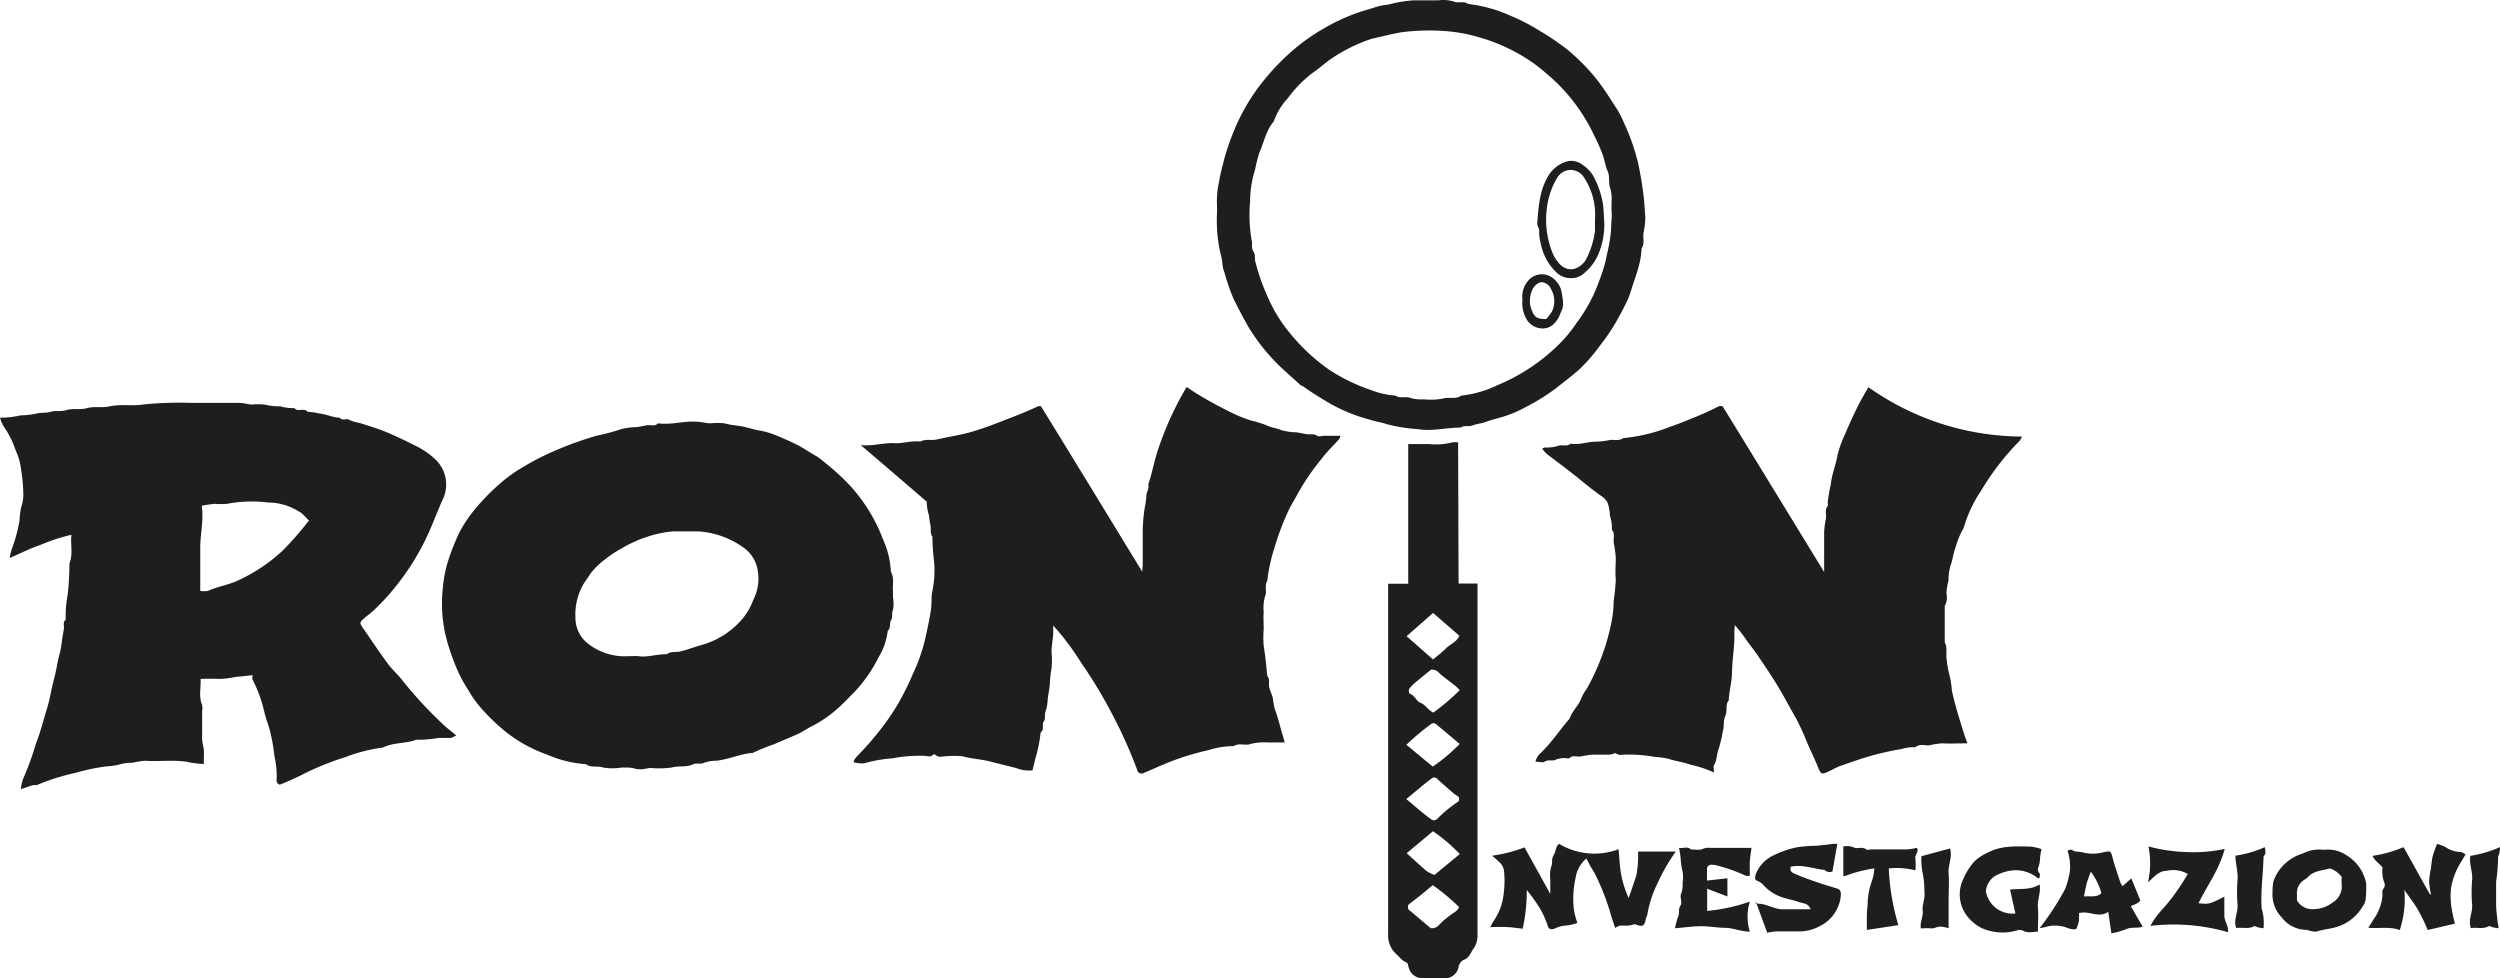 <svg xmlns="http://www.w3.org/2000/svg" viewBox="0 0 322.23 126.11"><defs><style>.cls-1{fill:#1e1e1c;}</style></defs><g id="Livello_2" data-name="Livello 2"><g id="Livello_1-2" data-name="Livello 1"><g id="Livello_2-2" data-name="Livello 2"><g id="Livello_1-2-2" data-name="Livello 1-2"><path class="cls-1" d="M58.8,94.78a2.31,2.31,0,0,1-.69.33H56.55a15.7,15.7,0,0,1-2.9.24c-1.38.52-2.93.32-4.28,1a21,21,0,0,0-4.89,1.25,35.37,35.37,0,0,0-5.24,2.1c-1,.53-2.09,1-3.17,1.44a.59.59,0,0,1-.41-.7,12.12,12.12,0,0,0-.29-3,24.05,24.05,0,0,0-.49-2.9c-.2-.94-.6-1.84-.81-2.78a17.66,17.66,0,0,0-1.52-4.17c-.07-.13,0-.31,0-.57-.73.08-1.44.18-2.15.22a11.5,11.5,0,0,1-2.18.27,23.42,23.42,0,0,0-2.37,0c.08,1.12-.27,2.24.2,3.34a2.37,2.37,0,0,1,0,.84v3.48c0,.49.18,1,.22,1.46s0,1,0,1.44v.4a13.18,13.18,0,0,1-1.65-.17c-2-.46-4-.09-6-.25a14.09,14.09,0,0,0-1.58.27,5.26,5.26,0,0,0-1.48.17,8.54,8.54,0,0,1-1.81.29,26.07,26.07,0,0,0-4,.83,28.2,28.2,0,0,0-5,1.58c-.7-.08-1.28.34-2.06.51A5.36,5.36,0,0,1,3,100.34a35.94,35.94,0,0,0,1.63-4.49C5.19,94.44,5.55,93,6,91.51c.35-1.07.53-2.18.79-3.28.15-.65.33-1.3.47-2s.24-1.32.44-2A13.5,13.5,0,0,0,8,82.43c.07-.45.16-.89.23-1.34s-.17-.88.24-1.22v-.12a14.43,14.43,0,0,1,.26-3.14,38.14,38.14,0,0,0,.22-4c.49-1.18.11-2.4.26-3.68a23.09,23.09,0,0,0-4.07,1.34c-1.29.42-2.51,1.06-3.89,1.65a7.93,7.93,0,0,1,.27-1.17,19.44,19.44,0,0,0,1-3.68,9.26,9.26,0,0,1,.24-1.81A4.93,4.93,0,0,0,3,63.43a21.73,21.73,0,0,0-.28-2.9A8.17,8.17,0,0,0,2,58,11.71,11.71,0,0,0,.5,55,5.06,5.06,0,0,1,0,53.84a11.75,11.75,0,0,0,2.64-.3,10.57,10.57,0,0,0,1.94-.21c.65-.19,1.33-.06,1.94-.25s1.41,0,2.06-.23c.89-.25,1.81,0,2.66-.25s2,0,2.9-.23c1.49-.31,3,0,4.46-.25a46.76,46.76,0,0,1,6.15-.19c2,0,4.08,0,6.12,0,.53,0,1.05.18,1.58.22a7.77,7.77,0,0,1,1.67,0,8,8,0,0,0,2,.22,5.91,5.91,0,0,0,1.82.23c.46.57,1.26-.1,1.72.48a9,9,0,0,1,1.46.21c.92.08,1.75.53,2.67.55.34.47.88,0,1.31.31a4.81,4.81,0,0,0,1.28.37c1.09.36,2.2.68,3.26,1.11,1.3.54,2.57,1.14,3.82,1.78a10.25,10.25,0,0,1,2.8,1.94A4.48,4.48,0,0,1,57,64.52c-.93,2.09-1.67,4.27-2.81,6.28a29.65,29.65,0,0,1-2.35,3.7,30.45,30.45,0,0,1-3.72,4.22c-.43.39-.91.72-1.34,1.11s-.39.53-.08,1c1.08,1.55,2.12,3.13,3.24,4.65.55.76,1.27,1.39,1.85,2.12a53.69,53.69,0,0,0,5.1,5.56C57.44,93.71,58.1,94.2,58.8,94.78ZM26,65.19c.29,1.86-.2,3.65-.19,5.46s0,3.65,0,5.51a2.8,2.8,0,0,0,1,0c1.22-.55,2.56-.75,3.77-1.3A21.75,21.75,0,0,0,36.4,71a41.08,41.08,0,0,0,3.42-3.91c-.32-.33-.62-.64-.93-.93a3,3,0,0,0-.38-.24,7.51,7.51,0,0,0-3.94-1.15,17.14,17.14,0,0,0-5.3.17,10,10,0,0,1-1.55,0A13.42,13.42,0,0,0,26,65.19Z"/><path class="cls-1" d="M240.82,49.9a34.43,34.43,0,0,0,19.79,6.37,2.43,2.43,0,0,1-.28.53,34.09,34.09,0,0,0-5,6.47,17,17,0,0,0-2.23,4.78,10.28,10.28,0,0,0-1,2.37c-.33.79-.38,1.66-.69,2.47a6.66,6.66,0,0,0-.26,1.93,8.25,8.25,0,0,0-.27,1.7,2.17,2.17,0,0,1-.22,1.58v4.68c.4.73.11,1.54.26,2.29a13.8,13.8,0,0,0,.42,2.22,12.2,12.2,0,0,1,.24,1.7c.4,1.9,1,3.75,1.57,5.59.12.38.27.76.43,1.23-1.15,0-2.22.06-3.28,0a12.18,12.18,0,0,0-1.71.27c-.56,0-1.18-.23-1.7.23a5.59,5.59,0,0,0-1.82.24,36.65,36.65,0,0,0-3.74.82c-1.39.39-2.76.87-4.12,1.35-.55.2-1.07.51-1.6.76-.83.38-.93.29-1.28-.59-.43-1.06-.93-2.09-1.39-3.14a32.41,32.41,0,0,0-1.48-3.23c-.85-1.45-1.6-2.94-2.49-4.37-.74-1.19-1.51-2.34-2.29-3.49-.57-.86-1.23-1.64-1.81-2.49-.35-.51-.76-1-1.25-1.6a8.91,8.91,0,0,0-.08.89c.08,1.69-.27,3.36-.29,5.06,0,1.24-.37,2.49-.43,3.76-.48.57-.13,1.32-.44,2s-.11,1.3-.31,1.91a19.68,19.68,0,0,1-.53,2.3c-.3.69-.21,1.48-.62,2.14-.13.19,0,.53,0,.94a14.48,14.48,0,0,0-3-1c-.94-.34-2-.47-2.92-.78a10.85,10.85,0,0,0-1.7-.23,19.33,19.33,0,0,0-4.09-.29,1.14,1.14,0,0,1-.9-.15c-.15-.11-.54.14-.82.15h-2.28a14.3,14.3,0,0,0-1.46.23c-.49.09-1-.22-1.48.22-.08.08-.3,0-.46,0a3,3,0,0,0-1.35.22c-.39.19-.89-.08-1.35.23-.28.18-.78,0-1.2,0a2.07,2.07,0,0,1,.67-1.11c1.41-1.35,2.48-3,3.74-4.45.32-1,1.21-1.7,1.54-2.72a7.24,7.24,0,0,1,.69-1.16A30,30,0,0,0,207,83a29.35,29.35,0,0,0,.73-2.94,14.69,14.69,0,0,0,.26-2.65,23.56,23.56,0,0,0,.27-2.78c-.09-.91,0-1.84,0-2.76A13.93,13.93,0,0,0,208,70c-.08-.6.2-1.19-.24-1.7a5.14,5.14,0,0,0-.25-1.82,6.44,6.44,0,0,0-.26-1.57,2,2,0,0,0-.73-.89c-1.14-.79-2.21-1.66-3.27-2.54-1.27-1-2.61-2-3.92-3a5.81,5.81,0,0,1-.56-.65c.19-.08.28-.15.38-.15a4.94,4.94,0,0,0,1.71-.22c.47-.19,1.09.15,1.57-.27h.12c1.1.18,2.16-.3,3.26-.26a10.84,10.84,0,0,0,1.7-.22c.57-.06,1.17.15,1.7-.24a22.1,22.1,0,0,0,6-1.44c.87-.3,1.74-.63,2.6-1a39.26,39.26,0,0,0,3.75-1.67c.13-.07.32,0,.47,0,4.31,7,8.63,14.09,13.09,21.37V68.5a12.18,12.18,0,0,1,.23-1.7c.08-.53-.19-1.1.23-1.59.07-.09,0-.31,0-.47a20.8,20.8,0,0,1,.4-2.34c.12-1.22.6-2.33.82-3.52a11.85,11.85,0,0,1,.75-2.32c.59-1.4,1.21-2.78,1.88-4.14C239.83,51.59,240.32,50.8,240.82,49.9Z"/><path class="cls-1" d="M110,98.24a2.67,2.67,0,0,1,.2-.46c.82-.91,1.69-1.76,2.45-2.72a32.39,32.39,0,0,0,3-4.17,34.7,34.7,0,0,0,2-4,22.5,22.5,0,0,0,1.59-4.5c.28-1.26.55-2.51.75-3.78.13-.86,0-1.74.21-2.54a13.08,13.08,0,0,0,.19-3.75,27.44,27.44,0,0,1-.21-3.14c-.34-.49-.14-1.07-.27-1.58s-.11-1-.25-1.45a5.31,5.31,0,0,1-.21-1.49c-2.78-2.39-5.57-4.79-8.5-7.29,1.55.16,2.91-.32,4.33-.25,1.12.06,2.24-.35,3.38-.21.65-.37,1.39-.11,2.06-.26,1.6-.37,3.23-.59,4.82-1.08,1.78-.54,3.49-1.24,5.22-1.91,1-.39,2.05-.83,3.05-1.3a1.09,1.09,0,0,1,.36,0c4.32,7,8.63,14.09,13.06,21.34,0-.48.06-.74.06-1V68.62a19.71,19.71,0,0,1,.27-3.25,9,9,0,0,0,.2-1.47c0-.5.4-.93.24-1.46.51-1.48.76-3,1.27-4.51a41.76,41.76,0,0,1,2.81-6.52q.39-.73.87-1.53l1,.67a53,53,0,0,0,5.29,2.88,19.75,19.75,0,0,0,2,.77,14.6,14.6,0,0,1,1.92.58c.64.34,1.35.38,2,.66a7.37,7.37,0,0,0,1.92.28c.45.07.89.17,1.34.24s.91-.09,1.36.21c.22.15.62,0,.94,0h2.06a1.28,1.28,0,0,1-.17.42c-.75.85-1.59,1.64-2.27,2.55a31.15,31.15,0,0,0-3.07,4.48c-.4.8-.92,1.54-1.27,2.36a34.23,34.23,0,0,0-1.75,4.68,21.34,21.34,0,0,0-.9,4.18c-.42.65,0,1.45-.29,2a5.62,5.62,0,0,0-.18,2.08c-.06.71,0,1.44,0,2.16a13,13,0,0,0,0,2.16c.21,1.29.34,2.58.46,3.88.4.43.14,1,.25,1.46s.34.9.46,1.36a14.39,14.39,0,0,0,.26,1.46c.42,1.08.66,2.2,1,3.3.09.28.16.58.27,1H163.5a7.16,7.16,0,0,0-2.31.19c-.66.27-1.48-.18-2.17.28a10.7,10.7,0,0,0-3.27.52A33.15,33.15,0,0,0,150,98.52c-.85.35-1.69.75-2.55,1.09a.57.57,0,0,1-.8-.17.58.58,0,0,1-.09-.25,60.16,60.16,0,0,0-3.49-7.67,59.23,59.23,0,0,0-3.65-6c-.64-1-1.3-2-2-2.89-.48-.65-1-1.25-1.67-2v1.09c-.06.73-.19,1.45-.22,2.18a12.29,12.29,0,0,1,0,2.27,13.43,13.43,0,0,0-.21,2c-.07.65-.19,1.3-.28,1.94a5.49,5.49,0,0,1-.23,1.45c-.24.49,0,1.07-.28,1.43s.13,1.07-.4,1.41a18.55,18.55,0,0,1-.73,3.54c-.07.44-.21.87-.32,1.35A4.2,4.2,0,0,1,131,99l-3.48-.87c-1.14-.29-2.31-.32-3.45-.65a11,11,0,0,0-2.15,0c-.45,0-1,.22-1.35-.2a.34.34,0,0,0-.31,0c-.3.34-.69.18-1,.15a18,18,0,0,0-4.21.31,17.63,17.63,0,0,0-3.68.65A4.27,4.27,0,0,1,110,98.24Z"/><path class="cls-1" d="M115.1,76.27v.78a4,4,0,0,1,0,1.54c-.22.47,0,1-.24,1.34s0,1-.44,1.38a8.38,8.38,0,0,1-1.21,3.46,18,18,0,0,1-3.12,4.46c-.62.62-1.22,1.27-1.87,1.86a15.91,15.91,0,0,1-3.72,2.59c-.63.31-1.2.76-1.84,1-.94.43-1.91.81-2.85,1.23A27.52,27.52,0,0,0,97,97.05c-1.59.11-3,.81-4.63,1a5.13,5.13,0,0,0-1.56.24c-.52.29-1,0-1.48.22-.86.42-1.8.16-2.7.41a12.44,12.44,0,0,1-2.86.06l-.56.1a3.07,3.07,0,0,1-1.35,0,3.39,3.39,0,0,0-.89-.15h-.84a7.31,7.31,0,0,1-2.38,0c-.75-.27-1.56.08-2.22-.43a15.17,15.17,0,0,1-5-1.23,18.68,18.68,0,0,1-5.19-2.82A27.22,27.22,0,0,1,62,91.26a15.16,15.16,0,0,1-1.7-2.41,17.17,17.17,0,0,1-1.19-2.14,28.31,28.31,0,0,1-1.64-4.66,18,18,0,0,1-.4-6.16,16.17,16.17,0,0,1,.82-4,33.69,33.69,0,0,1,1.28-3.19,18.74,18.74,0,0,1,1.57-2.47,27.4,27.4,0,0,1,3.67-3.87,18.6,18.6,0,0,1,2.94-2.12,31.76,31.76,0,0,1,3.84-2,44.71,44.71,0,0,1,5.74-2.09,26.11,26.11,0,0,0,3.23-.87,9.51,9.51,0,0,1,1.92-.23c.45-.07.89-.16,1.34-.24s1,.21,1.34-.23H85c1.58.18,3.12-.33,4.69-.23.61,0,1.22.18,1.83.22a8.62,8.62,0,0,1,1.9,0c.77.23,1.57.26,2.34.41s1.51.44,2.31.54a10.48,10.48,0,0,1,2.32.75c.85.35,1.7.72,2.52,1.15s1.6,1,2.41,1.43a11.13,11.13,0,0,1,1.08.84,29.34,29.34,0,0,1,3.13,2.87,21.47,21.47,0,0,1,4.3,7,11.38,11.38,0,0,1,1,4.13C115.32,74.57,115,75.54,115.1,76.27ZM82.24,84.56c1.07.23,2.37-.26,3.7-.24.56-.41,1.25-.21,1.87-.38.9-.24,1.77-.57,2.67-.82a10.66,10.66,0,0,0,4.78-2.88A8.12,8.12,0,0,0,97.1,77.3a6,6,0,0,0,.52-4A4.44,4.44,0,0,0,96,70.7a11.25,11.25,0,0,0-6-2.21H87a10.93,10.93,0,0,0-1.71.2,16.59,16.59,0,0,0-5.18,2,13.3,13.3,0,0,0-2,1.32,9.11,9.11,0,0,0-2,1.92c-.3.48-.64.93-.94,1.41a7.86,7.86,0,0,0-1,4.27,4.22,4.22,0,0,0,1.55,3.3,7.83,7.83,0,0,0,4.46,1.68C80.85,84.59,81.41,84.56,82.24,84.56Z"/><path class="cls-1" d="M156.86,27.51a8.34,8.34,0,0,0,0-1,11.38,11.38,0,0,1,.28-3.13c.13-.95.42-1.9.64-2.84a33.24,33.24,0,0,1,1.4-4,25.46,25.46,0,0,1,3.48-5.88,29.85,29.85,0,0,1,4.2-4.36,25.08,25.08,0,0,1,3.8-2.65,24.43,24.43,0,0,1,5.81-2.47c.47-.14.92-.31,1.39-.42s1-.13,1.45-.26a15.22,15.22,0,0,1,3-.46c1,0,2.07,0,3.11,0a4.68,4.68,0,0,1,2,.17c.54.26,1.25-.14,1.8.3a18.31,18.31,0,0,1,5.52,1.54A25,25,0,0,1,198.5,4a28.65,28.65,0,0,1,2.55,1.67,15.37,15.37,0,0,1,1.79,1.43,25.1,25.1,0,0,1,3.22,3.46c.75,1,1.46,2.11,2.15,3.19a12,12,0,0,1,1.07,2,27.89,27.89,0,0,1,1.85,5.24,43.68,43.68,0,0,1,.73,4.39c.1.88.14,1.77.21,2.66a10.84,10.84,0,0,1-.25,2.06c-.07.65.19,1.34-.24,1.94-.05,2-.9,3.86-1.46,5.76a10.61,10.61,0,0,1-.71,1.62c-.24.5-.51,1-.78,1.48a24.33,24.33,0,0,1-2.36,3.58,22.36,22.36,0,0,1-2.66,3.09c-1,.88-2.08,1.7-3.13,2.53a26.19,26.19,0,0,1-3.74,2.32,15.77,15.77,0,0,1-3.69,1.49c-.54.15-1.08.29-1.6.49s-1.09.21-1.62.43-1.08-.06-1.56.28c-1.85,0-3.71.52-5.54.2a20.84,20.84,0,0,1-4-.64c-.57-.21-1.22-.3-1.84-.48s-1.14-.31-1.71-.51a21.28,21.28,0,0,1-4.43-2.07c-.93-.57-1.86-1.13-2.73-1.78-.12-.08-.29-.1-.4-.2-1.3-1.21-2.69-2.34-3.86-3.67a24.62,24.62,0,0,1-2.87-3.86c-.65-1.13-1.24-2.29-1.83-3.45a24.46,24.46,0,0,1-1.24-3.55,3.66,3.66,0,0,1-.27-1.22,6.32,6.32,0,0,0-.24-1.21A19,19,0,0,1,156.86,27.51Zm50.88-.1c-.13-.94.17-2.08-.22-3.21-.22-.67,0-1.5-.31-2.15s-.39-1.51-.68-2.23a23,23,0,0,0-1-2.24,23.25,23.25,0,0,0-4.84-6.87c-.59-.57-1.2-1.11-1.84-1.63a20,20,0,0,0-3.28-2.24,23.13,23.13,0,0,0-5.13-2.09A20.71,20.71,0,0,0,186.23,4a28.5,28.5,0,0,0-5.54.15c-1.31.22-2.58.57-3.87.84a21.55,21.55,0,0,0-5.27,2.6c-.79.55-1.5,1.22-2.29,1.75A15.55,15.55,0,0,0,166,12.65a8.58,8.58,0,0,0-1.82,3c-1,1.17-1.26,2.68-1.85,4a18.14,18.14,0,0,0-.55,2.17,13.69,13.69,0,0,0-.65,4.16,19.06,19.06,0,0,0,.21,5.06c.12.43-.1.89.21,1.36s.13.87.25,1.32a27.36,27.36,0,0,0,1.5,4.33,19.61,19.61,0,0,0,3.1,5.06,24.82,24.82,0,0,0,5,4.6,23.71,23.71,0,0,0,5.29,2.56,10.88,10.88,0,0,0,3.18.72c.56.42,1.25.07,1.81.27a5.14,5.14,0,0,0,1.83.21,8.59,8.59,0,0,0,2.48-.1c.79-.24,1.65.14,2.36-.38A14.11,14.11,0,0,0,193,49.65a24.62,24.62,0,0,0,7.66-5,17.72,17.72,0,0,0,2.53-3,21,21,0,0,0,2-3.23,24.66,24.66,0,0,0,1.17-2.87,17.56,17.56,0,0,0,.64-2.14c.14-.78.36-1.53.47-2.33a13.66,13.66,0,0,0,.21-2.3A10.66,10.66,0,0,0,207.74,27.41Z"/><path class="cls-1" d="M188,75.21h2.44v45.23a3,3,0,0,1-.51,1.83c-.38.5-.53,1.18-1.25,1.44a1.24,1.24,0,0,0-.69,1,1.82,1.82,0,0,1-2,1.38h-2.52a1.86,1.86,0,0,1-1.92-1.45c-.07-.23-.06-.51-.29-.6-.58-.22-.9-.73-1.34-1.11a3.17,3.17,0,0,1-1-2.45V75.24h2.59v-18h2.69a8.65,8.65,0,0,0,3-.22,2.3,2.3,0,0,1,.74,0ZM184.71,79l-3.41,3,3.41,3c.6-.51,1.19-.94,1.7-1.46s1.35-.77,1.69-1.6Zm-3.44,24,1.74,1.46c.42.34.83.69,1.26,1s.63.42,1.06,0a16.6,16.6,0,0,1,2.6-2.12.5.5,0,0,0,0-.7,4.92,4.92,0,0,1-.56-.37c-.71-.61-1.41-1.22-2.1-1.86a.53.53,0,0,0-.73-.09c-1.11.83-2.16,1.77-3.25,2.64Zm6.88,7.08a21.54,21.54,0,0,0-3.45-2.94l-3.39,2.83c.9.81,1.72,1.59,2.59,2.32a4.6,4.6,0,0,0,1,.48Zm-3.44-18.2a29.09,29.09,0,0,0,3.44-2.93c-.22-.21-.37-.39-.54-.53-.72-.58-1.49-1.1-2.16-1.72a1.18,1.18,0,0,0-1-.39c-.73.6-1.37,1.11-2,1.64a4.83,4.83,0,0,0-.83.86.73.73,0,0,0,.07.6c.67.2.87,1,1.43,1.19s.93.92,1.61,1.24Zm3.42,4-3-2.52a.52.52,0,0,0-.72,0h0A30.44,30.44,0,0,0,181.27,96l3.4,2.81a23.18,23.18,0,0,0,3.48-2.93Zm-3.73,23.75a1.16,1.16,0,0,0,1-.33,11.43,11.43,0,0,1,1.67-1.44c.37-.27.79-.45,1-.94a26.31,26.31,0,0,0-3.4-2.83c-1,.84-2,1.66-3,2.4a.49.49,0,0,0-.16.6c0,.17.24.3.39.43Z"/><path class="cls-1" d="M192.31,110.29a18.42,18.42,0,0,0,4.19-1.07l3.32,6V113.4a4.32,4.32,0,0,1,.1-1.64c.24-.51,0-1,.34-1.55s.18-1,.68-1.45a8.88,8.88,0,0,0,7.68.7c.11,1.14.14,2.22.34,3.28a13.61,13.61,0,0,0,.95,3c.42-1.11.7-2,1-2.91a13.16,13.16,0,0,0,.22-3.07H216a23,23,0,0,0-2.35,4.08,14.21,14.21,0,0,0-1.3,3.9c0,.25-.18.49-.23.74-.15.84-.38,1-1.15.73a.64.64,0,0,0-.6,0,2.81,2.81,0,0,1-1,.09h-.59a2.85,2.85,0,0,0-.6.31c-.21-.63-.4-1.21-.58-1.8a29.45,29.45,0,0,0-2.12-5.36,15.49,15.49,0,0,1-1-1.8,4,4,0,0,0-1.39,2.47,12,12,0,0,0-.23,4.09,8,8,0,0,0,.46,1.74,5.71,5.71,0,0,1-1.78.37,3.87,3.87,0,0,0-1.15.37c-.5.17-.78.08-.91-.39a11.19,11.19,0,0,0-1.69-3.25c-.25-.38-.53-.74-1-1.34a22.71,22.71,0,0,1-.53,5c-.63-.08-1.29-.18-2-.22s-1.35,0-2.18,0a8.37,8.37,0,0,1,.58-1,7.47,7.47,0,0,0,1-2.36,13.16,13.16,0,0,0,.2-3.86,1.88,1.88,0,0,0-.46-1A14.13,14.13,0,0,0,192.31,110.29Z"/><path class="cls-1" d="M226.41,116.48c1.21-.07,2.19.72,3.34.72h3.62c-.25-.8-1-.75-1.53-.94-.84-.3-1.75-.42-2.56-.77a5.72,5.72,0,0,1-1.87-1.28,2.06,2.06,0,0,0-.82-.64c-.46-.16-.44-.42-.24-1a4.48,4.48,0,0,1,2.34-2.37,12.83,12.83,0,0,1,2.95-1,19.76,19.76,0,0,1,2.55-.19l2.06-.24h.57c-.22,1.21-.42,2.36-.63,3.55a.86.86,0,0,1-1-.19c-1.44-.14-2.84-.74-4.37-.42-.13.47,0,.7.53.92,1,.44,2.06.81,3.11,1.17.77.27,1.56.48,2.33.73a.63.63,0,0,1,.48.59,4.16,4.16,0,0,1-.42,1.87,4.66,4.66,0,0,1-2.23,2.34,5.43,5.43,0,0,1-2.7.72h-3a11.2,11.2,0,0,0-1.14.17Z"/><path class="cls-1" d="M307.09,111.81c-.38-.5-1-.81-1.29-1.5a15.87,15.87,0,0,0,4-1.12c1.16,2.08,2.27,4.08,3.39,6.07h.15a10,10,0,0,1-.25-1.64,9.39,9.39,0,0,1,.22-1.58c.08-.57.12-1.14.25-1.7a15.48,15.48,0,0,1,.56-1.57,8.44,8.44,0,0,1,1,.35,3.53,3.53,0,0,0,2,.69c.22,0,.46.2.68.31-.39.67-.83,1.32-1.15,2a9.27,9.27,0,0,0-.71,2.22,9.56,9.56,0,0,0,0,2.39,22.72,22.72,0,0,0,.48,2.32l-3.51.82a24.07,24.07,0,0,0-1.28-2.66c-.5-.82-1.09-1.57-1.73-2.52a12.86,12.86,0,0,1-.59,5.19c-1.27-.48-2.61-.18-4.06-.3.32-.5.57-.9.83-1.29a6.14,6.14,0,0,0,1-2.84c0-.34-.11-.68.2-1a.87.87,0,0,0,0-.8A4,4,0,0,1,307.09,111.81Z"/><path class="cls-1" d="M299.54,109.54a4.23,4.23,0,0,1,2.91.7,5.45,5.45,0,0,1,2.53,3.63,16.16,16.16,0,0,1-.07,2.09,2.56,2.56,0,0,1-.46,1,5.74,5.74,0,0,1-3,2.42c-.93.35-1.91.38-2.84.68a2,2,0,0,1-.9-.1c-.15,0-.29-.12-.43-.11a4,4,0,0,1-3.17-1.59,4.21,4.21,0,0,1-1.2-3.21,6.92,6.92,0,0,1,.13-1.5,5.76,5.76,0,0,1,3.77-3.54A4.6,4.6,0,0,1,299.54,109.54Zm-3.48,6.51a2.25,2.25,0,0,0,2.16,1.13,4,4,0,0,0,2.39-.82,2.44,2.44,0,0,0,1.22-2.35,5.57,5.57,0,0,1,0-1,5,5,0,0,0-.66-.64c-.32-.19-.73-.49-1-.41-.91.28-1.95.26-2.67,1.06a1.88,1.88,0,0,1-.45.35,2,2,0,0,0-1,1.78C296.07,115.46,296.06,115.78,296.06,116.05Z"/><path class="cls-1" d="M262.9,114c.16,1.09-.32,2-.23,3s0,2,0,3.09c-.68,0-1.35.24-2-.17a1,1,0,0,0-.69,0,6.61,6.61,0,0,1-4.49-.27,5.38,5.38,0,0,1-2.16-1.88,4.58,4.58,0,0,1-.29-4.45,8.66,8.66,0,0,1,1.42-2.27,6.26,6.26,0,0,1,1.87-1.21c1.72-.88,3.6-.76,5.45-.72a7.08,7.08,0,0,1,1.36.32,7.53,7.53,0,0,0-.19,1.14,3.88,3.88,0,0,1-.23,1.22.69.69,0,0,0,.16.77c.11.1,0,.41,0,.62h-.22a4.48,4.48,0,0,0-3.31-1A5.84,5.84,0,0,0,257,113a2.75,2.75,0,0,0-1,1.59.9.9,0,0,0,0,.46,3.47,3.47,0,0,0,3.77,2.69c-.23-1-.45-2-.69-3.08C260.38,114.51,261.67,114.75,262.9,114Z"/><path class="cls-1" d="M262.9,119.62a34.8,34.8,0,0,0,3.3-5.08,12.29,12.29,0,0,0,.58-2.16,6.41,6.41,0,0,0-.29-2.71c.44-.34.7,0,1,.08a9.24,9.24,0,0,1,.92.11,5.18,5.18,0,0,0,2.65,0c1-.22,1-.19,1.24.71.28,1.08.66,2.12,1,3.18a2.78,2.78,0,0,0,.28.47l1.13-1,1.16,2.83c-.23.4-.74.5-1.23.75l1.54,2.65c-.73.23-1.47,0-2.16.32a10.31,10.31,0,0,1-1.88.53c-.14-1-.26-1.82-.4-2.77-1.26.87-2.48-.21-3.78.17a8.34,8.34,0,0,1,0,1,8.29,8.29,0,0,1-.31,1c-.58.27-1.17-.18-1.78-.28a4.23,4.23,0,0,0-2,0A5.39,5.39,0,0,1,262.9,119.62Zm5.7-4.07c.92-.08,1.67.16,2.26-.44a8.84,8.84,0,0,0-1.36-2.75,14.27,14.27,0,0,0-.55,1.53C268.82,114.42,268.73,114.91,268.6,115.55Z"/><path class="cls-1" d="M225.54,116.21a6.55,6.55,0,0,0,0,3.87c-1.14,0-2.13-.48-3.19-.49s-2.1-.22-3.14-.21-2.15.17-3.32.27a9.52,9.52,0,0,1,.4-1.48c.22-.46,0-1,.3-1.44s-.12-1.1.09-1.52a3.15,3.15,0,0,0,.19-1.36,5,5,0,0,0,0-1.55,7.06,7.06,0,0,1-.23-1.46,12,12,0,0,0-.23-1.56c.54.12,1.09-.26,1.56.23.53-.07,1.08.15,1.62-.14a1.82,1.82,0,0,1,.8-.09h5.36c-.07.6-.17,1.18-.21,1.77s0,1.18,0,1.83c-.22,0-.4.06-.52,0a21.06,21.06,0,0,0-3.54-1.28,3,3,0,0,0-.9-.14.53.53,0,0,0-.56.5v1.54l2.63-.3v2.35l-2.61-1v2.86A23.09,23.09,0,0,0,225.54,116.21Z"/><path class="cls-1" d="M286.75,109.42c-.72,2.69-2.27,4.72-3.38,7,1.36.14,1.42.13,3.33-.85V118c0,.79.58,1.32.47,2.15a25.41,25.41,0,0,0-10-.81,10.54,10.54,0,0,1,1.58-2.18,22.94,22.94,0,0,0,1.79-2.25c.52-.73,1-1.51,1.45-2.26a3.8,3.8,0,0,0-2.78-.4c-.86,0-1.53.68-2.33,1.49.11-.79.2-1.22.23-1.65a13.53,13.53,0,0,0,0-1.56,10.27,10.27,0,0,0-.19-1.43,21.59,21.59,0,0,0,4.79.72A19.39,19.39,0,0,0,286.75,109.42Z"/><path class="cls-1" d="M243.45,111.93a30.14,30.14,0,0,0,1.23,7.31l-4.06.62v-1.74c0-.55.07-1.09.11-1.63a7.63,7.63,0,0,1,.15-1.5,8.07,8.07,0,0,1,.42-1.51,6.24,6.24,0,0,0,.29-1.55,18.15,18.15,0,0,0-3,.7,7.26,7.26,0,0,1-1,.32V109.1a2.36,2.36,0,0,1,1.46.17c.47.15,1-.18,1.48.21.14.12.46,0,.7,0h4.56a7.81,7.81,0,0,0,1.27-.2c.34.47-.28.87-.18,1.37a7.82,7.82,0,0,1,0,1.53A9.9,9.9,0,0,0,243.45,111.93Z"/><path class="cls-1" d="M247.65,110.36l3.7-1c.33,1.08-.28,2.15-.19,3.26s0,2.32,0,3.48v3.55a4.06,4.06,0,0,0-1.09-.22c-.41,0-.78.29-1.23.23s-.83,0-1.25,0c-.17-.79.33-1.5.23-2.28s.35-1.58.22-2.42a12,12,0,0,0-.2-2.31A9.25,9.25,0,0,1,247.65,110.36Z"/><path class="cls-1" d="M291.75,119.64a2.32,2.32,0,0,1-.69-.12c-.19,0-.41-.21-.52-.14-.74.41-1.54.12-2.31.23-.39-1,.25-2,.17-3a21.77,21.77,0,0,1,0-3.23c.08-1-.26-2-.27-3.09a14.33,14.33,0,0,0,3.79-1.1c.06.44.19.78-.09,1.09a.39.39,0,0,0-.08.2c-.05,2.21-.39,4.4-.24,6.62A6.44,6.44,0,0,1,291.75,119.64Z"/><path class="cls-1" d="M322.06,119.65c-.38-.06-.57-.08-.76-.13s-.41-.21-.52-.14c-.74.42-1.54.11-2.3.25-.4-1.06.24-2,.16-3a19.35,19.35,0,0,1,0-3.23c.09-1-.4-2-.24-3.09a14.67,14.67,0,0,0,3.83-1.13,3.66,3.66,0,0,1-.09.79c0,.21-.18.36-.15.53a25.4,25.4,0,0,1-.26,3.14v3.11A25,25,0,0,0,322.06,119.65Z"/><path class="cls-1" d="M226.35,116.48l-.11-.14s.13-.06.14,0a1.42,1.42,0,0,1,.08.18Z"/><path class="cls-1" d="M206.77,28.48a9.79,9.79,0,0,1-.74,4.25,6.22,6.22,0,0,1-1.67,2.32,2.48,2.48,0,0,1-2.07.79,2.58,2.58,0,0,1-1.64-.69,7,7,0,0,1-2.07-3.83,4.54,4.54,0,0,1-.19-1.47c.06-.42-.28-.71-.25-1.1.16-2.11.3-4.24,1.44-6.11a4.1,4.1,0,0,1,2.63-1.89,2.43,2.43,0,0,1,1.8.52,4.08,4.08,0,0,1,1.47,1.64,11.49,11.49,0,0,1,1.11,3.27C206.71,27,206.71,27.71,206.77,28.48Zm-1.19-.2a8.65,8.65,0,0,0-1.42-5.41,2,2,0,0,0-2.75-.67,2.14,2.14,0,0,0-.67.67,9.53,9.53,0,0,0-1.36,4,11.25,11.25,0,0,0,.67,5.57,4.49,4.49,0,0,0,1.08,1.69c1,.93,2.23.72,3.18-.49a10.72,10.72,0,0,0,1.27-3.9Z"/><path class="cls-1" d="M196.23,38.67a3.18,3.18,0,0,1,1-2.76,2.3,2.3,0,0,1,3,0,3,3,0,0,1,1,1.49c.33,1.8.35,2-.11,3a3.48,3.48,0,0,1-.83,1.33,2,2,0,0,1-1.77.58,2.39,2.39,0,0,1-1.66-1A4.15,4.15,0,0,1,196.23,38.67Zm3.06,2.45a6.75,6.75,0,0,0,.76-1,3.09,3.09,0,0,0-.13-2.85,1.47,1.47,0,0,0-1.19-.9c-.43,0-1,.44-1.23,1a3.34,3.34,0,0,0-.1,2.54C197.8,40.88,198,41.11,199.29,41.12Z"/></g></g></g></g></svg>